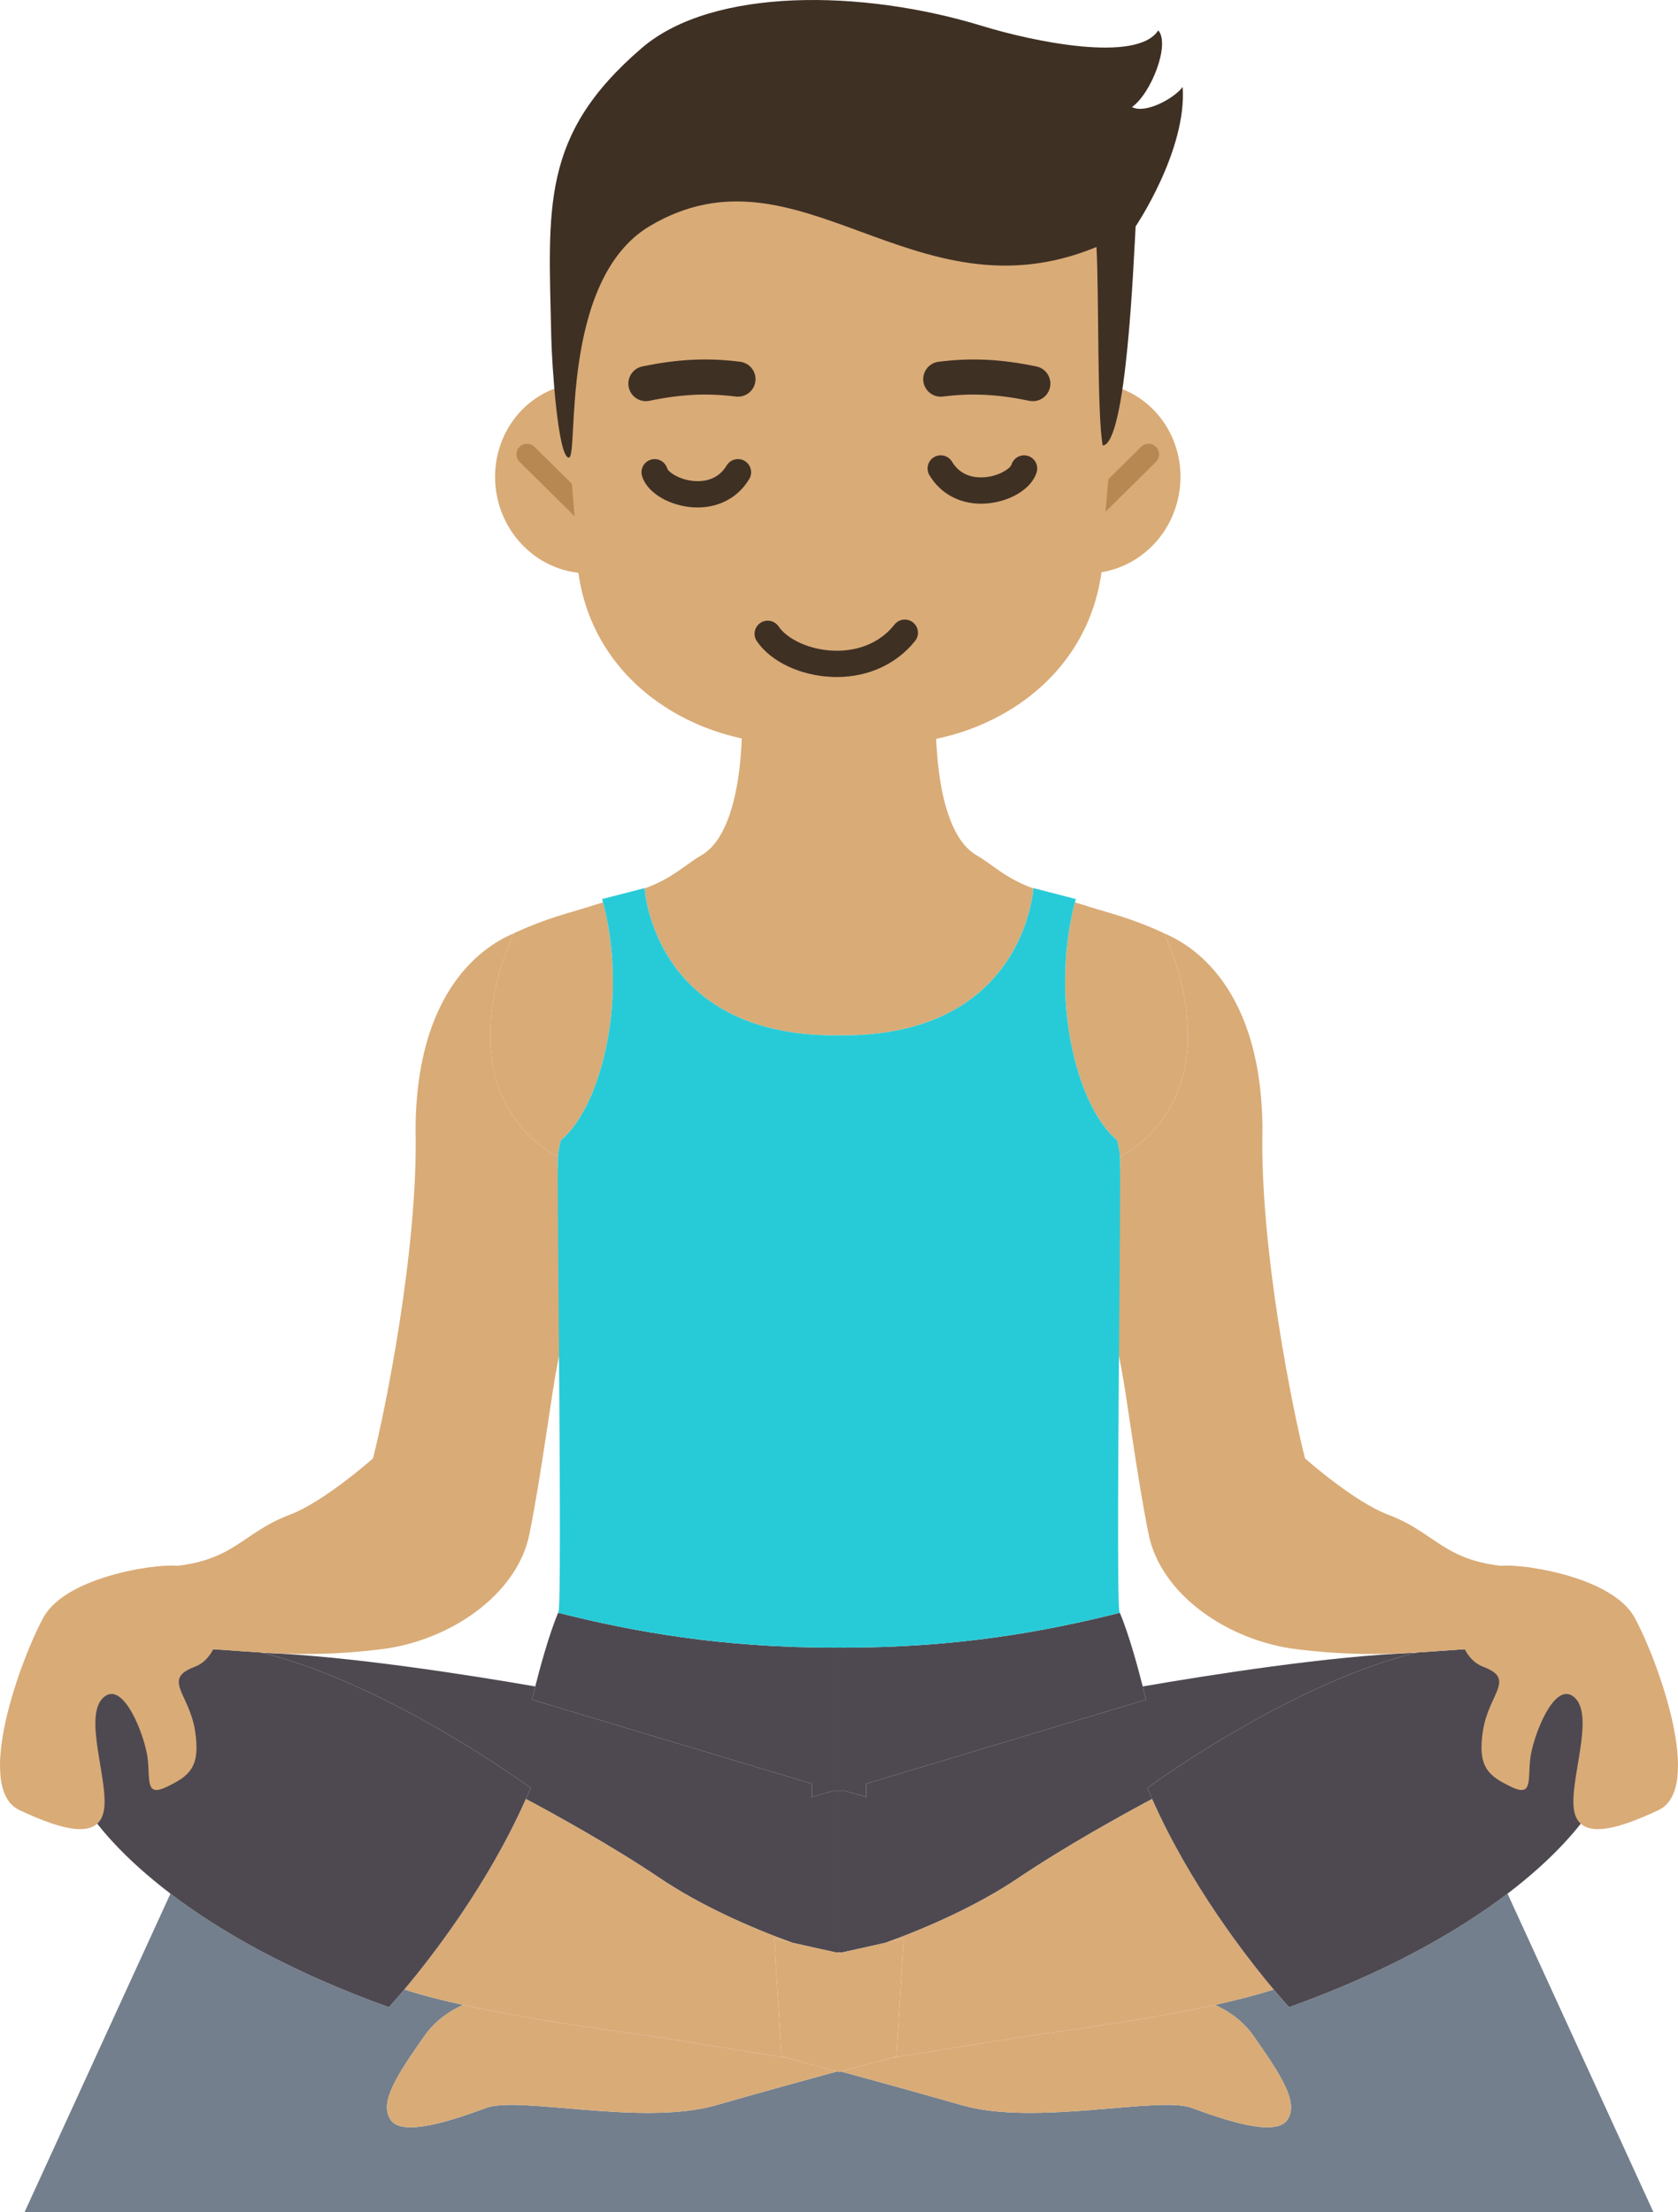 <?xml version="1.0" encoding="utf-8"?>
<!-- Generator: Adobe Illustrator 16.0.3, SVG Export Plug-In . SVG Version: 6.00 Build 0)  -->
<!DOCTYPE svg PUBLIC "-//W3C//DTD SVG 1.1//EN" "http://www.w3.org/Graphics/SVG/1.1/DTD/svg11.dtd">
<svg version="1.1" id="Layer_1" xmlns="http://www.w3.org/2000/svg" xmlns:xlink="http://www.w3.org/1999/xlink" x="0px" y="0px"
	 width="68.997px" height="90.973px" viewBox="0 0 68.997 90.973" enable-background="new 0 0 68.997 90.973" xml:space="preserve">
<path fill="#737F8C" d="M34.42,85.186c-1.369,0.373-3.189,0.875-4.989,1.391c-3.024,0.867-8.08-0.392-9.425,0.103
	c-1.345,0.496-3.44,1.214-3.936,0.506c-0.495-0.708,0.226-1.812,1.387-3.465c0.417-0.594,0.974-0.996,1.582-1.272
	c-0.88-0.194-1.709-0.405-2.413-0.635c-0.393,0.468-0.637,0.728-0.637,0.728c-3.992-1.431-6.911-3.092-8.98-4.668l-6,13.099h33.489
	v-5.766C34.473,85.201,34.445,85.192,34.42,85.186"/>
<path fill="#4E4951" d="M33.376,73.899v-0.548l-11.502-3.455c0,0,0.053-0.221,0.135-0.543c-2.748-0.475-7.714-1.258-11.227-1.385
	c5.253,1.299,11.039,5.56,11.039,5.56c-0.063,0.153-0.133,0.301-0.2,0.452c1.186,0.632,3.537,1.926,5.505,3.252
	c1.673,1.128,3.718,2.033,5.445,2.658c0.473,0.108,1.125,0.255,1.849,0.412c0.027-0.006,0.052-0.011,0.078-0.017V73.67l-0.158-0.045
	L33.376,73.899z"/>
<path fill="#D9AB77" d="M27.397,83.83c-1.369-0.222-5.205-0.686-8.358-1.381c-0.609,0.275-1.165,0.678-1.582,1.271
	c-1.162,1.653-1.882,2.757-1.387,3.465c0.496,0.708,2.591-0.01,3.935-0.505c1.345-0.496,6.402,0.763,9.425-0.103
	c1.8-0.517,3.62-1.018,4.989-1.392c-0.975-0.265-1.714-0.463-2.062-0.556C30.917,84.398,28.747,84.049,27.397,83.83"/>
<path fill="#D9AB77" d="M34.498,80.319v-0.034c-0.026,0.006-0.051,0.012-0.078,0.017C34.446,80.309,34.473,80.313,34.498,80.319"/>
<path fill="#D9AB77" d="M32.357,84.629c-0.141-0.038-0.224-0.06-0.224-0.06l-0.297-4.849c0,0,0.288,0.067,0.735,0.17
	c-1.728-0.625-3.773-1.53-5.445-2.657c-1.968-1.327-4.32-2.621-5.505-3.253c-1.564,3.53-3.885,6.514-4.995,7.833
	c0.704,0.23,1.533,0.441,2.413,0.635c3.153,0.696,6.989,1.16,8.358,1.382C28.747,84.048,30.917,84.398,32.357,84.629"/>
<path fill="#4E4951" d="M16.626,81.813c1.11-1.319,3.432-4.303,4.995-7.833c0.067-0.151,0.137-0.299,0.2-0.452
	c0,0-5.786-4.261-11.039-5.56c-0.018-0.004-0.036-0.008-0.053-0.012c-1.086-0.066-2.136-0.166-3.384-0.204
	c0,0,0.02-0.047,0.048-0.124c-0.497,0.043-0.975,0.13-1.421,0.284c-0.424,0.146-1.665,0.571-2.515,1.99
	c-0.682,1.14-0.892,2.823-0.131,4.12c0.617,1.054,1.799,2.417,3.683,3.852c2.069,1.575,4.988,3.236,8.98,4.668
	C15.989,82.542,16.232,82.282,16.626,81.813"/>
<path fill="#D9AB77" d="M32.571,79.89c-0.447-0.103-0.734-0.17-0.734-0.17l0.297,4.85c0,0,0.083,0.022,0.223,0.059
	c0.348,0.093,1.087,0.291,2.063,0.556c0.025,0.007,0.052,0.015,0.078,0.022v-4.888c-0.026-0.006-0.052-0.011-0.078-0.016
	C33.696,80.145,33.044,79.998,32.571,79.89"/>
<path fill="#D9AB77" d="M10.729,67.957c1.406,0.086,2.875,0.116,4.931-0.132c2.841-0.343,5.605-2.247,6.106-4.727
	c0.514-2.537,0.899-5.756,1.166-7.045c0.233-1.123,0.517-3.466,0.737-5.46c-0.706-1.26-0.778-2.351-0.724-3.018
	c-0.397-0.23-0.763-0.479-1.07-0.769c-3.381-3.19-0.74-8.428-0.739-8.429c-0.687,0.301-4.011,1.766-4.049,8.049
	c0.117,4.92-1.269,11.68-1.75,13.548c0,0-1.993,1.776-3.417,2.315c-2.18,0.824-2.315,2.156-5.824,2.171c0,0-0.083,0.387,0.559,0.642
	c1.357,0.538,0.901,2.085,0.738,2.527c-0.027,0.077-0.048,0.124-0.048,0.124C8.592,67.79,9.643,67.891,10.729,67.957"/>
<path fill="#D9AB77" d="M34.34,42.578c0.057,0,0.104-0.007,0.158-0.008V28.965h-3.995c0,0,0.282,5.083-1.668,6.211
	c-0.663,0.384-1.184,0.949-2.327,1.358C26.517,36.672,26.933,42.578,34.34,42.578"/>
<path fill="#D9AB77" d="M21.874,46.805c0.308,0.29,0.674,0.54,1.07,0.77c0.035-0.437,0.124-0.694,0.124-0.694
	s1.318-0.918,1.915-4.127c0.519-2.784-0.032-5.084-0.188-5.646c-0.476,0.151-0.955,0.297-1.43,0.435
	c-1.31,0.38-2.229,0.834-2.229,0.834C21.135,38.378,18.493,43.615,21.874,46.805"/>
<path fill="#4E4951" d="M25.283,61.166c-0.037,0.092-0.071,0.181-0.11,0.276C25.212,61.348,25.246,61.257,25.283,61.166"/>
<path fill="#4E4951" d="M24.906,62.055c-0.068,0.151-0.141,0.309-0.213,0.467C24.765,62.364,24.839,62.205,24.906,62.055"/>
<path fill="#4E4951" d="M25.538,60.469c-0.03,0.091-0.061,0.183-0.095,0.277C25.476,60.652,25.508,60.56,25.538,60.469"/>
<path fill="#4E4951" d="M22.951,66.323c-0.375,0.882-0.75,2.271-0.942,3.03c-0.082,0.323-0.135,0.543-0.135,0.543l11.502,3.455
	v0.548l0.964-0.274l0.158,0.045v-5.916c-0.054,0.001-0.104,0.003-0.158,0.003C29.674,67.757,26.079,67.112,22.951,66.323"/>
<path fill="#4E4951" d="M24.491,62.958c-0.129,0.274-0.264,0.562-0.403,0.859C24.227,63.52,24.362,63.23,24.491,62.958"/>
<path fill="#4E4951" d="M23.451,65.192c-0.16,0.353-0.322,0.716-0.488,1.101C23.129,65.908,23.291,65.544,23.451,65.192"/>
<path fill="#4E4951" d="M23.944,64.122c-0.11,0.237-0.224,0.482-0.34,0.734C23.719,64.605,23.834,64.357,23.944,64.122"/>
<path fill="#27CBD7" d="M24.983,42.754c-0.598,3.209-1.915,4.127-1.915,4.127s-0.089,0.257-0.124,0.694
	c-0.054,0.667,0.185,18.333,0.018,18.718c-0.003,0.009-0.007,0.02-0.012,0.03h0.001c3.128,0.789,6.722,1.434,11.388,1.434
	c0.055,0,0.105-0.002,0.159-0.003V42.57c-0.055,0-0.102,0.008-0.159,0.008c-7.407,0-7.823-5.906-7.832-6.045
	c0-0.001-0.001-0.012-0.001-0.012l-1.75,0.453c0,0,0.015,0.049,0.039,0.134C24.951,37.67,25.502,39.97,24.983,42.754"/>
<rect x="30.502" y="25.133" fill="#D9AB77" width="3.995" height="3.831"/>
<path fill="#D9AB77" d="M7.348,64.41c-0.521-0.159-4.607,0.329-5.573,2.125c-0.98,1.821-2.841,7.017-0.98,7.9
	c1.863,0.883,3.28,1.2,3.48,0c0.2-1.2-0.862-3.839-0.031-4.62c0.831-0.78,1.731,1.62,1.831,2.52c0.1,0.9-0.1,1.578,0.799,1.139
	c0.901-0.439,1.387-0.789,1.144-2.314s-1.367-2.108-0.005-2.617C9.374,68.035,9.54,65.079,7.348,64.41"/>
<path fill="#737F8C" d="M34.576,85.186c1.369,0.373,3.189,0.875,4.99,1.391c3.023,0.867,8.079-0.392,9.425,0.103
	c1.345,0.496,3.439,1.214,3.935,0.506s-0.226-1.812-1.387-3.465c-0.417-0.594-0.974-0.996-1.582-1.272
	c0.88-0.194,1.709-0.405,2.414-0.635c0.393,0.468,0.636,0.728,0.636,0.728c3.992-1.431,6.911-3.092,8.981-4.668l5.999,13.099H34.498
	v-5.766C34.523,85.201,34.551,85.192,34.576,85.186"/>
<path fill="#4E4951" d="M35.62,73.899v-0.548l11.502-3.455c0,0-0.052-0.221-0.134-0.543c2.747-0.475,7.713-1.258,11.227-1.385
	c-5.254,1.299-11.04,5.56-11.04,5.56c0.064,0.153,0.133,0.301,0.2,0.452c-1.185,0.632-3.537,1.926-5.505,3.252
	c-1.672,1.128-3.718,2.033-5.445,2.658c-0.473,0.108-1.125,0.255-1.849,0.412c-0.026-0.006-0.052-0.011-0.078-0.017V73.67
	l0.158-0.045L35.62,73.899z"/>
<path fill="#D9AB77" d="M41.599,83.83c1.37-0.222,5.205-0.686,8.358-1.381c0.609,0.275,1.165,0.678,1.582,1.271
	c1.162,1.653,1.883,2.757,1.387,3.465c-0.495,0.708-2.59-0.01-3.934-0.505c-1.346-0.496-6.403,0.763-9.425-0.103
	c-1.801-0.517-3.621-1.018-4.99-1.392c0.975-0.265,1.714-0.463,2.063-0.556C38.079,84.398,40.25,84.049,41.599,83.83"/>
<path fill="#D9AB77" d="M34.498,80.319v-0.034c0.026,0.006,0.052,0.012,0.078,0.017C34.551,80.309,34.524,80.313,34.498,80.319"/>
<path fill="#D9AB77" d="M36.64,84.629c0.14-0.038,0.223-0.06,0.223-0.06l0.298-4.849c0,0-0.289,0.067-0.736,0.17
	c1.728-0.625,3.774-1.53,5.445-2.657c1.968-1.327,4.321-2.621,5.505-3.253c1.564,3.53,3.885,6.514,4.996,7.833
	c-0.705,0.23-1.534,0.441-2.414,0.635c-3.153,0.696-6.988,1.16-8.358,1.382C40.25,84.048,38.079,84.398,36.64,84.629"/>
<path fill="#4E4951" d="M52.371,81.813c-1.111-1.319-3.433-4.303-4.996-7.833c-0.066-0.151-0.136-0.299-0.2-0.452
	c0,0,5.786-4.261,11.04-5.56c0.017-0.004,0.035-0.008,0.052-0.012c1.086-0.066,2.136-0.166,3.384-0.204c0,0-0.02-0.047-0.048-0.124
	c0.497,0.043,0.975,0.13,1.421,0.284c0.424,0.146,1.666,0.571,2.515,1.99c0.683,1.14,0.892,2.823,0.132,4.12
	c-0.617,1.054-1.799,2.417-3.683,3.852c-2.07,1.575-4.989,3.236-8.981,4.668C53.007,82.542,52.765,82.282,52.371,81.813"/>
<path fill="#D9AB77" d="M36.425,79.89c0.447-0.103,0.735-0.17,0.735-0.17l-0.298,4.85c0,0-0.083,0.022-0.222,0.059
	c-0.349,0.093-1.088,0.291-2.064,0.556c-0.025,0.007-0.052,0.015-0.078,0.022v-4.888c0.027-0.006,0.053-0.011,0.078-0.016
	C35.3,80.145,35.952,79.998,36.425,79.89"/>
<path fill="#D9AB77" d="M58.268,67.957c-1.406,0.086-2.875,0.116-4.931-0.132c-2.84-0.343-5.604-2.247-6.106-4.727
	c-0.514-2.537-0.899-5.756-1.165-7.045c-0.234-1.123-0.518-3.466-0.738-5.46c0.707-1.26,0.779-2.351,0.724-3.018
	c0.397-0.23,0.763-0.479,1.07-0.769c3.381-3.19,0.74-8.428,0.739-8.429c0.687,0.301,4.011,1.766,4.05,8.049
	c-0.117,4.92,1.268,11.68,1.75,13.548c0,0,1.993,1.776,3.416,2.315c2.18,0.824,2.31,2.155,5.819,2.17c0,0,0.088,0.388-0.554,0.643
	c-1.357,0.538-0.901,2.085-0.738,2.527c0.027,0.077,0.048,0.124,0.048,0.124C60.404,67.79,59.354,67.891,58.268,67.957"/>
<path fill="#D9AB77" d="M34.656,42.578c-0.056,0-0.103-0.007-0.158-0.008V28.965h3.995c0,0-0.282,5.083,1.668,6.211
	c0.663,0.384,1.184,0.949,2.327,1.358C42.479,36.672,42.063,42.578,34.656,42.578"/>
<path fill="#D9AB77" d="M47.122,46.805c-0.308,0.29-0.674,0.54-1.07,0.77c-0.035-0.437-0.123-0.694-0.123-0.694
	s-1.319-0.918-1.916-4.127c-0.518-2.784,0.033-5.084,0.188-5.646c0.476,0.151,0.956,0.297,1.431,0.435
	c1.309,0.38,2.228,0.834,2.228,0.834C47.861,38.378,50.503,43.615,47.122,46.805"/>
<path fill="#4E4951" d="M43.714,61.166c0.036,0.092,0.07,0.181,0.11,0.276C43.784,61.348,43.75,61.257,43.714,61.166"/>
<path fill="#4E4951" d="M44.091,62.055c0.067,0.151,0.14,0.309,0.213,0.467C44.231,62.364,44.158,62.205,44.091,62.055"/>
<path fill="#4E4951" d="M43.459,60.469c0.029,0.091,0.061,0.183,0.094,0.277C43.52,60.652,43.488,60.56,43.459,60.469"/>
<path fill="#4E4951" d="M46.045,66.323c0.375,0.882,0.75,2.271,0.943,3.03c0.082,0.323,0.134,0.543,0.134,0.543L35.62,73.351v0.548
	l-0.964-0.274l-0.158,0.045v-5.916c0.054,0.001,0.105,0.003,0.158,0.003C39.322,67.757,42.917,67.112,46.045,66.323"/>
<path fill="#4E4951" d="M44.506,62.958c0.128,0.274,0.263,0.562,0.403,0.859C44.77,63.52,44.634,63.23,44.506,62.958"/>
<path fill="#4E4951" d="M45.545,65.192c0.16,0.353,0.322,0.716,0.488,1.101C45.867,65.908,45.705,65.544,45.545,65.192"/>
<path fill="#4E4951" d="M45.052,64.122c0.111,0.237,0.225,0.482,0.34,0.734C45.277,64.605,45.162,64.357,45.052,64.122"/>
<path fill="#27CBD7" d="M44.013,42.754c0.598,3.209,1.916,4.127,1.916,4.127s0.088,0.257,0.123,0.694
	c0.055,0.667-0.185,18.333-0.018,18.718c0.003,0.009,0.008,0.02,0.012,0.03h-0.001c-3.128,0.789-6.722,1.434-11.388,1.434
	c-0.054,0-0.105-0.002-0.159-0.003V42.57c0.056,0,0.103,0.008,0.159,0.008c7.407,0,7.823-5.906,7.832-6.045
	c0-0.001,0.001-0.012,0.001-0.012l1.751,0.453c0,0-0.016,0.049-0.04,0.134C44.046,37.67,43.495,39.97,44.013,42.754"/>
<rect x="34.498" y="25.133" fill="#D9AB77" width="3.995" height="3.831"/>
<path fill="#D9AB77" d="M61.648,64.41c0.522-0.159,4.607,0.329,5.573,2.125c0.98,1.821,2.842,7.017,0.98,7.9
	c-1.862,0.883-3.28,1.2-3.48,0c-0.2-1.2,0.862-3.839,0.031-4.62c-0.831-0.78-1.731,1.62-1.831,2.52
	c-0.099,0.9,0.1,1.578-0.799,1.139c-0.901-0.439-1.386-0.789-1.143-2.314c0.242-1.525,1.366-2.108,0.005-2.617
	C59.623,68.035,59.458,65.079,61.648,64.41"/>
<path fill="#D9AB77" d="M44.149,21.169c0.613,0.342,0.862,1.063,0.557,1.611l-0.72,0.358c-0.307,0.548-1.051,0.715-3.232-0.501
	c-4.404-2.457-4.404-2.457-5.319-2.967c-0.523-0.292-0.862-1.063-0.557-1.611l0.324-0.579c0.305-0.548,1.05-0.716,1.663-0.374
	L44.149,21.169z"/>
<path fill="#D9AB77" d="M45.413,18.596c0.613,0.342,0.862,1.063,0.557,1.611l-0.324,0.579c-0.305,0.549-1.05,0.716-1.663,0.374
	l-7.937-4.427c-0.612-0.342-0.862-1.063-0.556-1.611l0.322-0.579c0.306-0.548,1.051-0.716,1.664-0.374L45.413,18.596z"/>
<line fill="none" stroke="#B88853" stroke-width="0.883" stroke-linecap="round" stroke-linejoin="round" stroke-miterlimit="10" x1="36.514" y1="16.956" x2="41.497" y2="19.736"/>
<line fill="none" stroke="#B88853" stroke-width="0.883" stroke-linecap="round" stroke-linejoin="round" stroke-miterlimit="10" x1="38.395" y1="14.781" x2="42.87" y2="17.277"/>
<path fill="#D9AB77" d="M41.058,18.972c-0.396,2.127,0.941,4.162,2.989,4.543c2.047,0.382,4.028-1.034,4.424-3.161
	c0.397-2.127-0.94-4.162-2.988-4.543C43.436,15.429,41.454,16.845,41.058,18.972"/>
<path fill="#B88853" d="M44.765,21.552c-0.112,0-0.225-0.043-0.31-0.129c-0.169-0.171-0.167-0.446,0.004-0.615l2.462-2.434
	c0.172-0.168,0.447-0.166,0.615,0.004c0.168,0.171,0.167,0.446-0.003,0.615l-2.462,2.434C44.986,21.51,44.874,21.552,44.765,21.552"
	/>
<path fill="#D9AB77" d="M27.839,18.972c0.396,2.127-0.941,4.162-2.989,4.543c-2.047,0.382-4.028-1.034-4.424-3.161
	c-0.397-2.127,0.94-4.162,2.988-4.543C25.461,15.429,27.443,16.845,27.839,18.972"/>
<path fill="#B88853" d="M24.132,21.552c0.112,0,0.225-0.043,0.31-0.129c0.169-0.171,0.168-0.446-0.004-0.615l-2.462-2.434
	c-0.172-0.168-0.447-0.166-0.615,0.004c-0.168,0.171-0.167,0.446,0.003,0.615l2.462,2.434C23.911,21.51,24.023,21.552,24.132,21.552
	"/>
<path fill="#D9AB77" d="M44.044,6.217c-1.858-2.382-4.758-3.946-7.836-4.062c0,0-0.06-0.002-0.159-0.006l0.003-0.114
	c0,0-0.746,0.029-1.517,0.057c-0.77-0.028-1.516-0.057-1.516-0.057l0.003,0.114c-0.099,0.004-0.16,0.006-0.16,0.006
	c-3.078,0.116-5.977,1.68-7.837,4.062c-1.86,2.384-2.107,5.387-1.96,8.263c0.111,2.173,0.518,5.68,0.633,7.854
	c0,5.323,4.55,8.257,8.875,8.257l1.252,0.022l0.001,0.024l0.709-0.012l0.709,0.012l0.001-0.024l1.252-0.022
	c4.324,0,8.875-2.934,8.875-8.257c0.114-2.174,0.523-5.681,0.634-7.854C46.152,11.604,45.905,8.601,44.044,6.217"/>
<path fill="#3F3024" d="M23.39,18.819c-0.452,0-0.701-3.908-0.723-4.956c-0.111-5.32-0.471-8.294,3.729-11.894
	c2.909-2.492,9.056-2.416,13.998-0.899c2.073,0.636,6.361,1.536,7.232,0.179c0.503,0.569-0.299,2.61-1.081,3.153
	c0.531,0.289,1.705-0.328,2.085-0.824c0.178,2.605-1.934,5.731-1.934,5.731c-0.081,1.319-0.367,8.946-1.353,9.013
	c-0.238-1.251-0.147-6.042-0.256-8.166c-7.508,3.115-12.227-4.504-18.365-0.862C22.969,11.521,23.813,18.819,23.39,18.819"/>
<path fill="#3F3024" d="M26.557,16.497c-0.335,0-0.635-0.234-0.705-0.575c-0.081-0.39,0.17-0.772,0.559-0.852
	c1.473-0.305,2.676-0.363,4.024-0.193c0.395,0.05,0.676,0.411,0.625,0.806c-0.05,0.395-0.412,0.674-0.805,0.625
	c-1.18-0.149-2.243-0.097-3.552,0.174C26.655,16.492,26.604,16.497,26.557,16.497"/>
<path fill="#3F3024" d="M34.408,27.842c-0.057,0-0.112-0.001-0.168-0.003c-1.315-0.046-2.539-0.622-3.118-1.468
	c-0.169-0.246-0.107-0.583,0.14-0.752c0.247-0.168,0.583-0.105,0.751,0.141c0.38,0.554,1.311,0.965,2.265,0.998
	c0.6,0.023,1.722-0.09,2.503-1.074c0.185-0.234,0.525-0.273,0.76-0.087c0.233,0.186,0.272,0.526,0.086,0.76
	C36.873,27.306,35.707,27.842,34.408,27.842"/>
<path fill="#3F3024" d="M28.689,20.869c-0.12,0-0.241-0.007-0.364-0.022c-0.943-0.117-1.734-0.639-1.925-1.27
	c-0.086-0.286,0.076-0.588,0.362-0.674c0.284-0.086,0.587,0.075,0.674,0.362c0.04,0.134,0.438,0.436,1.022,0.508
	c0.363,0.045,1.032,0.023,1.421-0.63c0.155-0.256,0.486-0.34,0.743-0.187c0.255,0.154,0.339,0.486,0.186,0.742
	C30.361,20.447,29.585,20.869,28.689,20.869"/>
<path fill="#3F3024" d="M42.471,16.497c-0.049,0-0.098-0.005-0.147-0.015c-1.308-0.271-2.371-0.323-3.552-0.174
	c-0.391,0.05-0.756-0.23-0.805-0.625c-0.05-0.395,0.23-0.756,0.625-0.806c1.349-0.169,2.551-0.112,4.024,0.193
	c0.39,0.08,0.64,0.462,0.56,0.852C43.104,16.263,42.805,16.497,42.471,16.497"/>
<path fill="#3F3024" d="M40.337,20.714c-0.896,0-1.672-0.422-2.119-1.171c-0.153-0.256-0.069-0.588,0.186-0.742
	c0.256-0.152,0.588-0.069,0.742,0.187c0.39,0.653,1.059,0.675,1.422,0.63c0.584-0.072,0.982-0.374,1.022-0.508
	c0.087-0.287,0.388-0.448,0.674-0.362c0.286,0.086,0.448,0.388,0.362,0.674c-0.19,0.631-0.982,1.153-1.925,1.27
	C40.578,20.708,40.456,20.714,40.337,20.714"/>
</svg>
